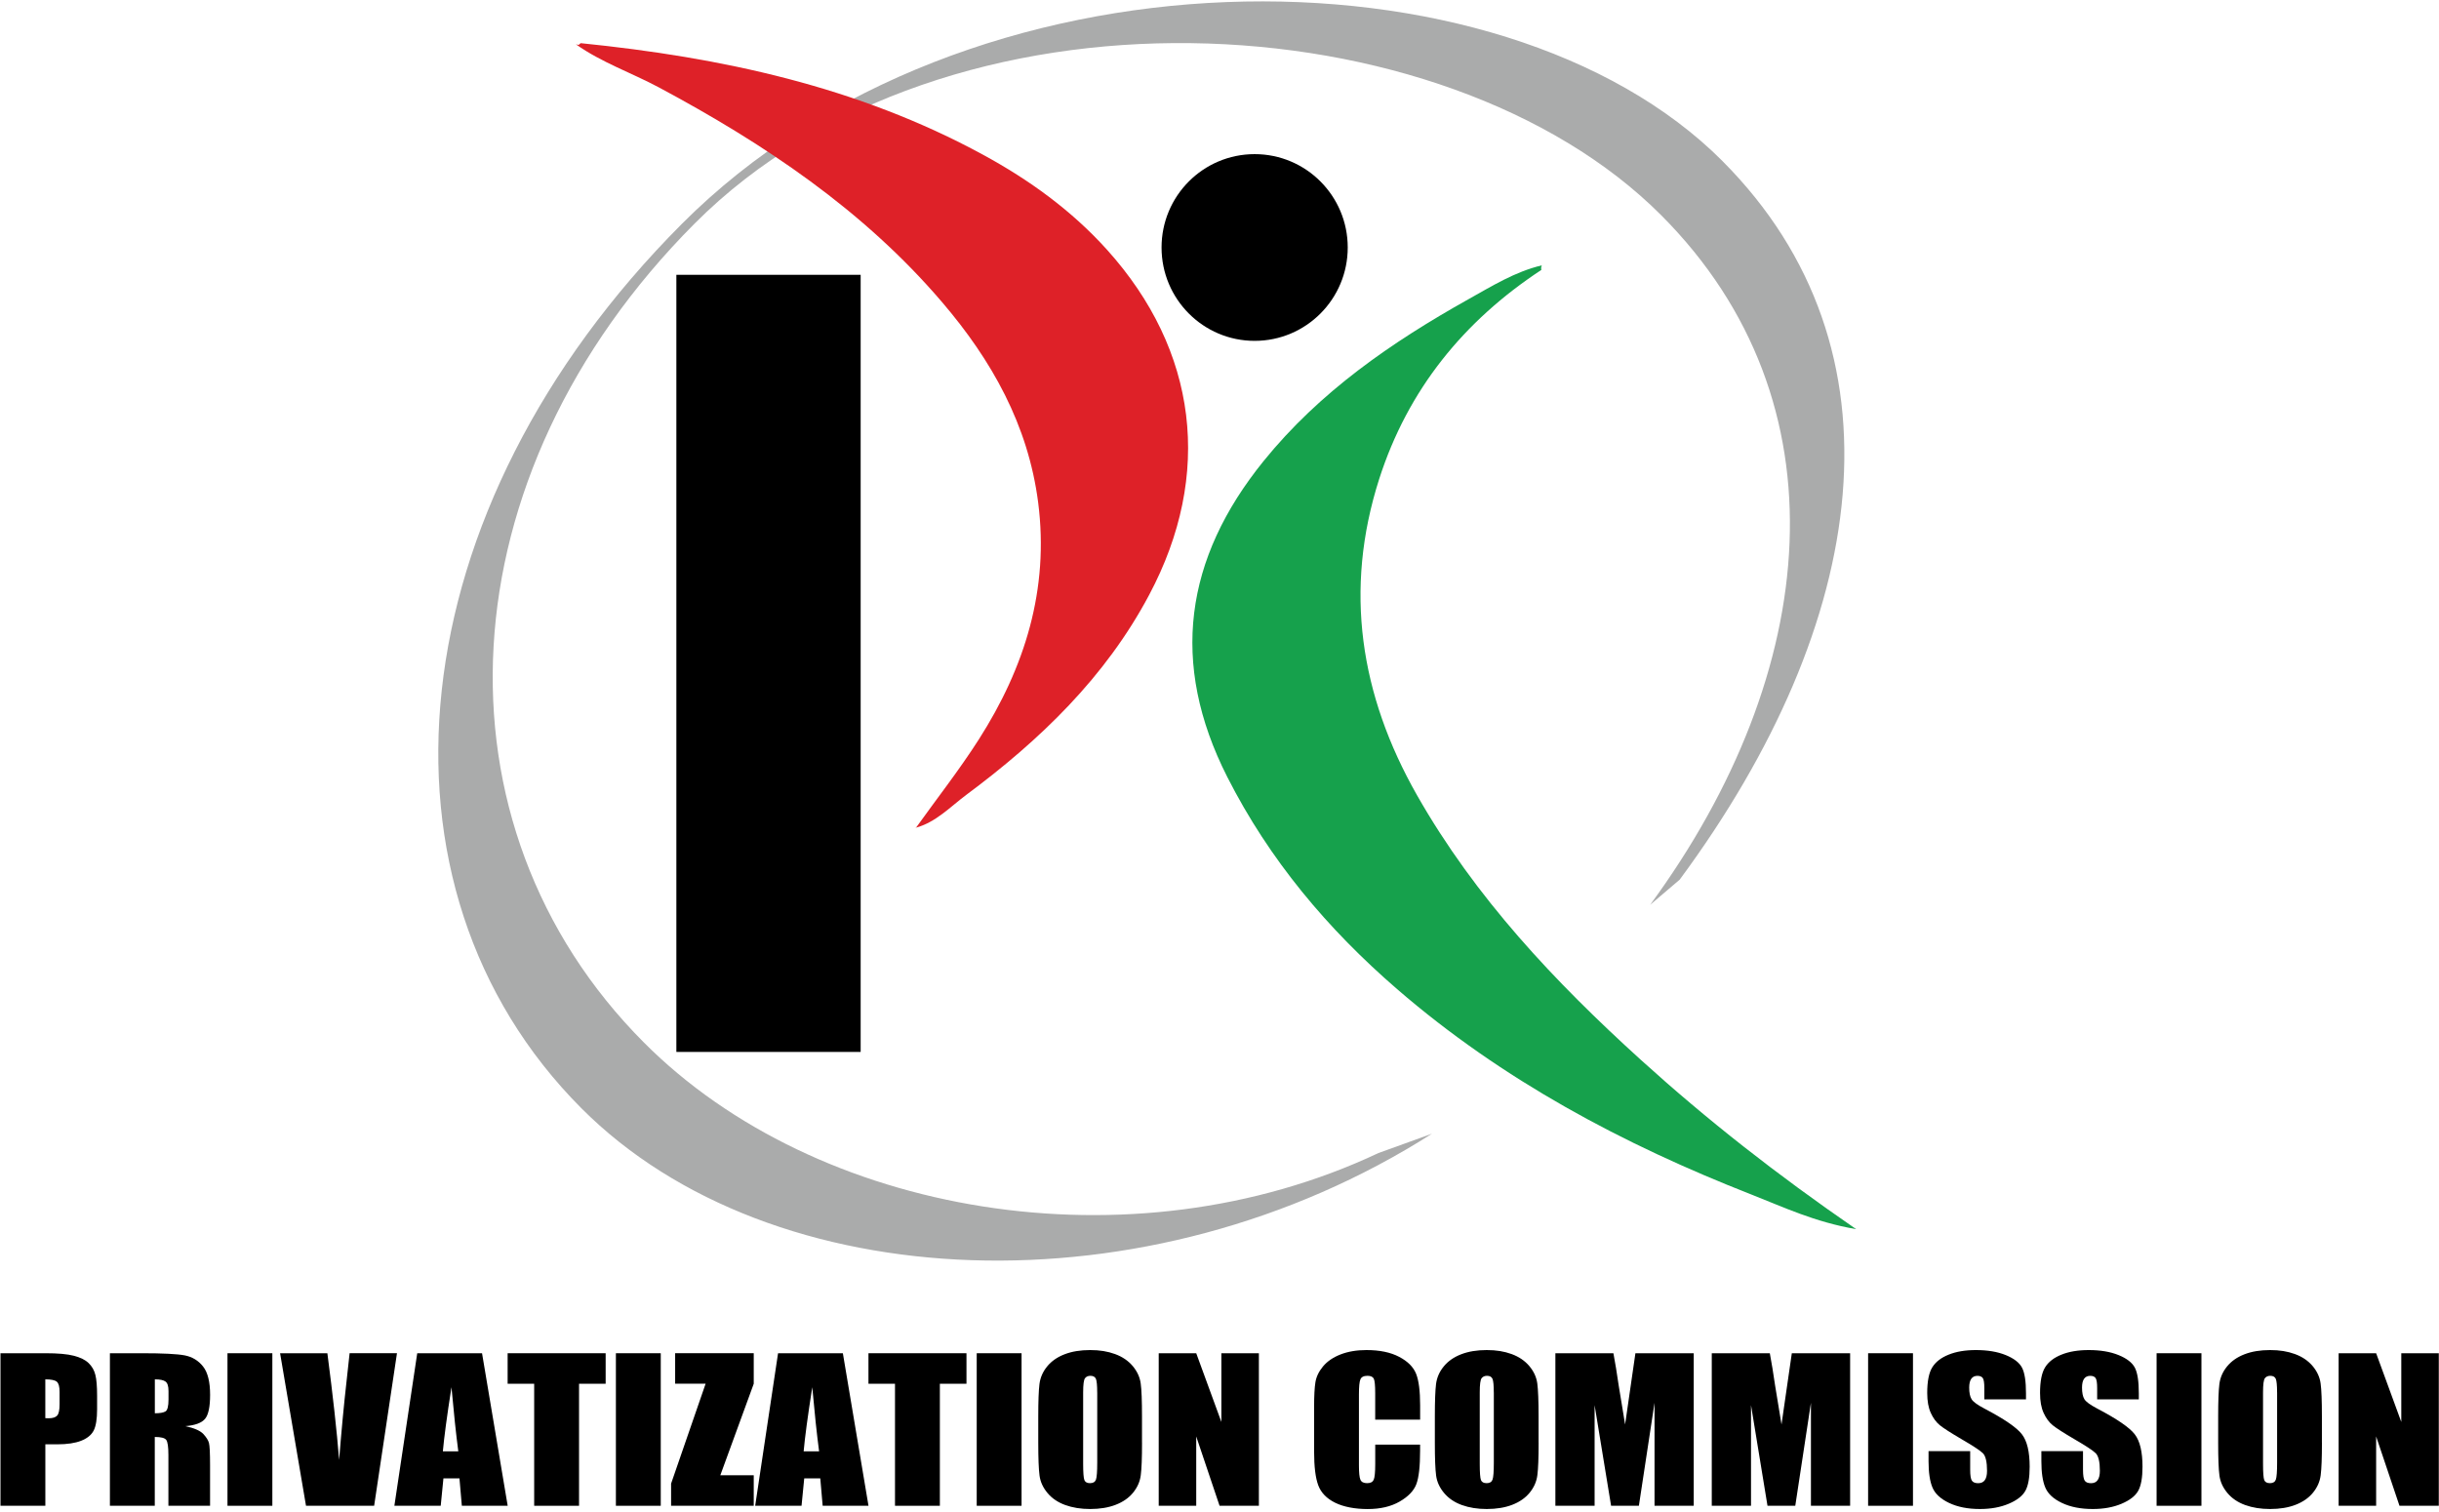 <svg preserveAspectRatio="xMidYMid meet"  overflow="visible" style="display: block;" viewBox="0 0 141.89 88" fill="none" xmlns="http://www.w3.org/2000/svg">
<g id="Privatization Logo" clip-path="url(#clip0_0_590)">
<path id="Vector" d="M100.209 9.373C87.338 -3.536 56.249 -3.607 39.665 13.028C23.078 29.666 20.956 51.577 33.828 64.486C44.882 75.573 66.826 76.467 83.305 65.962L80.193 67.086C65.752 73.89 47.48 70.709 37.463 60.659C24.846 48.006 25.768 27.696 40.417 13C55.067 -1.695 84.036 -0.121 96.651 12.532C107.479 23.395 105.923 39.112 96.001 52.641L97.716 51.181C108.775 36.213 111.11 20.311 100.207 9.373" fill="#AAABAB"/>
<path id="Vector_2" d="M50.069 15.989H39.348V61.204H50.069V15.989Z" fill="black"/>
<path id="Vector_3" d="M78.405 14.399C78.405 17.4 75.981 19.832 72.99 19.832C69.998 19.832 67.574 17.4 67.574 14.399C67.574 11.398 69.998 8.968 72.99 8.968C75.981 8.968 78.405 11.4 78.405 14.399Z" fill="black"/>
<path id="Vector_4" d="M89.671 15.703C85.154 18.674 81.905 22.668 80.235 27.869C78.171 34.322 79.125 40.438 82.433 46.263C85.826 52.229 90.452 57.127 95.472 61.679C99.297 65.144 103.346 68.325 107.984 71.516C105.55 71.096 103.743 70.226 101.902 69.506C94.43 66.581 87.405 62.847 81.279 57.551C77.236 54.055 73.849 50.033 71.399 45.209C68.032 38.575 68.927 32.495 73.502 26.836C76.766 22.797 80.952 19.917 85.412 17.418C86.785 16.651 88.139 15.806 89.697 15.438C89.655 15.523 89.647 15.612 89.669 15.703" fill="#16A14C"/>
<path id="Vector_5" d="M53.274 48.178C54.502 46.464 55.805 44.801 56.94 43.027C59.618 38.835 61.045 34.292 60.395 29.232C59.812 24.719 57.691 20.953 54.802 17.576C50.215 12.207 44.474 8.376 38.333 5.086C36.732 4.23 34.996 3.637 33.505 2.579L33.66 2.614L33.781 2.511C41.947 3.338 49.888 5.028 57.194 9.006C59.874 10.463 62.335 12.239 64.397 14.526C69.679 20.389 70.574 27.613 66.854 34.611C64.307 39.408 60.504 43.057 56.223 46.24C55.281 46.941 54.453 47.843 53.262 48.164L53.276 48.18L53.274 48.178Z" fill="#DE2128"/>
<g id="Group">
<path id="Vector_6" d="M0.028 78.734H2.656C3.367 78.734 3.914 78.782 4.295 78.881C4.677 78.98 4.963 79.121 5.157 79.309C5.349 79.495 5.48 79.721 5.546 79.985C5.615 80.249 5.649 80.661 5.649 81.216V81.989C5.649 82.556 5.583 82.97 5.452 83.229C5.318 83.489 5.076 83.687 4.723 83.826C4.37 83.965 3.908 84.034 3.338 84.034H2.638V87.608H0.028V78.732V78.734ZM2.636 80.254V82.512C2.709 82.516 2.773 82.518 2.828 82.518C3.068 82.518 3.233 82.466 3.326 82.361C3.419 82.258 3.466 82.04 3.466 81.711V80.982C3.466 80.679 3.413 80.482 3.304 80.391C3.197 80.3 2.973 80.254 2.636 80.254Z" fill="black"/>
<path id="Vector_7" d="M6.398 78.734H8.245C9.476 78.734 10.31 78.776 10.746 78.859C11.182 78.944 11.537 79.158 11.811 79.503C12.086 79.848 12.223 80.399 12.223 81.156C12.223 81.846 12.126 82.31 11.931 82.548C11.737 82.787 11.355 82.928 10.784 82.976C11.301 83.089 11.648 83.241 11.825 83.43C12.003 83.62 12.114 83.796 12.156 83.953C12.199 84.113 12.221 84.551 12.221 85.267V87.608H9.797V84.658C9.797 84.181 9.755 83.889 9.67 83.776C9.585 83.662 9.363 83.606 9.004 83.606V87.608H6.394V78.732L6.398 78.734ZM9.008 80.254V82.228C9.301 82.228 9.506 82.191 9.626 82.121C9.743 82.05 9.803 81.818 9.803 81.426V80.938C9.803 80.655 9.747 80.472 9.632 80.385C9.519 80.298 9.311 80.254 9.01 80.254H9.008Z" fill="black"/>
<path id="Vector_8" d="M15.844 78.734V87.61H13.234V78.734H15.844Z" fill="black"/>
<path id="Vector_9" d="M23.094 78.734L21.766 87.61H17.802L16.294 78.734H19.045C19.364 81.18 19.594 83.249 19.729 84.94C19.865 83.229 20.008 81.711 20.159 80.383L20.339 78.732H23.09L23.094 78.734Z" fill="black"/>
<path id="Vector_10" d="M28.043 78.734L29.535 87.61H26.868L26.729 86.014H25.797L25.639 87.61H22.943L24.273 78.734H28.043ZM26.662 84.442C26.529 83.436 26.398 82.193 26.265 80.712C25.998 82.411 25.833 83.654 25.764 84.442H26.662Z" fill="black"/>
<path id="Vector_11" d="M35.234 78.734V80.51H33.686V87.61H31.076V80.51H29.532V78.734H35.234Z" fill="black"/>
<path id="Vector_12" d="M38.44 78.734V87.61H35.83V78.734H38.44Z" fill="black"/>
<path id="Vector_13" d="M43.849 78.734V80.51L41.905 85.834H43.849V87.61H39.041V86.321L41.049 80.508H39.277V78.732H43.851L43.849 78.734Z" fill="black"/>
<path id="Vector_14" d="M49.034 78.734L50.525 87.61H47.859L47.72 86.014H46.787L46.63 87.61H43.933L45.264 78.734H49.034ZM47.651 84.442C47.518 83.436 47.387 82.193 47.254 80.712C46.987 82.411 46.822 83.654 46.753 84.442H47.651Z" fill="black"/>
<path id="Vector_15" d="M56.225 78.734V80.51H54.677V87.61H52.067V80.51H50.523V78.734H56.225Z" fill="black"/>
<path id="Vector_16" d="M59.43 78.734V87.61H56.821V78.734H59.43Z" fill="black"/>
<path id="Vector_17" d="M66.438 83.933C66.438 84.825 66.414 85.457 66.365 85.828C66.319 86.2 66.169 86.539 65.919 86.846C65.669 87.152 65.332 87.388 64.906 87.552C64.48 87.717 63.986 87.798 63.419 87.798C62.882 87.798 62.399 87.721 61.971 87.566C61.544 87.411 61.2 87.178 60.94 86.868C60.68 86.557 60.524 86.22 60.476 85.855C60.427 85.489 60.401 84.849 60.401 83.935V82.415C60.401 81.523 60.425 80.891 60.472 80.52C60.52 80.149 60.667 79.809 60.918 79.503C61.168 79.196 61.505 78.96 61.931 78.796C62.357 78.631 62.851 78.55 63.419 78.55C63.986 78.55 64.438 78.627 64.866 78.782C65.294 78.938 65.637 79.172 65.897 79.481C66.157 79.791 66.313 80.128 66.361 80.494C66.412 80.859 66.436 81.499 66.436 82.413V83.933H66.438ZM63.83 81.014C63.83 80.601 63.804 80.338 63.754 80.221C63.701 80.106 63.596 80.048 63.435 80.048C63.299 80.048 63.194 80.094 63.122 80.187C63.049 80.28 63.013 80.554 63.013 81.013V85.158C63.013 85.673 63.037 85.992 63.084 86.113C63.132 86.234 63.241 86.294 63.416 86.294C63.592 86.294 63.707 86.226 63.758 86.087C63.808 85.947 63.832 85.616 63.832 85.094V81.014H63.83Z" fill="black"/>
<path id="Vector_18" d="M73.236 78.734V87.61H70.949L69.591 83.576V87.61H67.409V78.734H69.591L71.054 82.732V78.734H73.236Z" fill="black"/>
<path id="Vector_19" d="M82.613 82.599H80.003V81.055C80.003 80.607 79.975 80.326 79.921 80.215C79.866 80.104 79.743 80.048 79.553 80.048C79.337 80.048 79.202 80.116 79.144 80.251C79.085 80.387 79.057 80.679 79.057 81.129V85.253C79.057 85.685 79.085 85.966 79.144 86.097C79.202 86.228 79.331 86.294 79.533 86.294C79.735 86.294 79.854 86.228 79.915 86.097C79.975 85.966 80.005 85.655 80.005 85.168V84.052H82.615V84.399C82.615 85.318 82.542 85.969 82.395 86.355C82.248 86.74 81.925 87.076 81.422 87.366C80.92 87.655 80.302 87.8 79.565 87.8C78.829 87.8 78.171 87.677 77.674 87.433C77.178 87.189 76.851 86.85 76.689 86.416C76.528 85.982 76.449 85.332 76.449 84.46V81.866C76.449 81.226 76.473 80.746 76.524 80.427C76.574 80.108 76.722 79.799 76.966 79.503C77.212 79.206 77.553 78.974 77.989 78.804C78.425 78.635 78.925 78.55 79.493 78.55C80.262 78.55 80.895 78.681 81.396 78.944C81.897 79.206 82.224 79.535 82.381 79.927C82.538 80.318 82.617 80.93 82.617 81.757V82.601L82.613 82.599Z" fill="black"/>
<path id="Vector_20" d="M89.51 83.933C89.51 84.825 89.486 85.457 89.437 85.828C89.391 86.2 89.241 86.539 88.991 86.846C88.741 87.152 88.404 87.388 87.978 87.552C87.552 87.717 87.057 87.798 86.49 87.798C85.953 87.798 85.471 87.721 85.043 87.566C84.615 87.411 84.272 87.178 84.012 86.868C83.751 86.557 83.596 86.22 83.547 85.855C83.497 85.489 83.473 84.849 83.473 83.935V82.415C83.473 81.523 83.497 80.891 83.543 80.52C83.592 80.149 83.739 79.809 83.99 79.503C84.24 79.196 84.577 78.96 85.003 78.796C85.429 78.631 85.923 78.55 86.49 78.55C87.057 78.55 87.51 78.627 87.937 78.782C88.365 78.938 88.708 79.172 88.969 79.481C89.229 79.791 89.385 80.128 89.433 80.494C89.481 80.859 89.508 81.499 89.508 82.413V83.933H89.51ZM86.902 81.014C86.902 80.601 86.876 80.338 86.825 80.221C86.773 80.106 86.668 80.048 86.506 80.048C86.371 80.048 86.266 80.094 86.194 80.187C86.121 80.28 86.085 80.554 86.085 81.013V85.158C86.085 85.673 86.109 85.992 86.155 86.113C86.204 86.234 86.313 86.294 86.488 86.294C86.664 86.294 86.779 86.226 86.829 86.087C86.88 85.947 86.904 85.616 86.904 85.094V81.014H86.902Z" fill="black"/>
<path id="Vector_21" d="M98.534 78.734V87.61H96.253V81.618L95.343 87.61H93.726L92.767 81.755V87.61H90.485V78.734H93.861C93.962 79.267 94.065 79.896 94.17 80.621L94.541 82.879L95.141 78.734H98.536H98.534Z" fill="black"/>
<path id="Vector_22" d="M107.632 78.734V87.61H105.352V81.618L104.441 87.61H102.825L101.866 81.755V87.61H99.583V78.734H102.96C103.061 79.267 103.164 79.896 103.269 80.621L103.64 82.879L104.24 78.734H107.635H107.632Z" fill="black"/>
<path id="Vector_23" d="M111.288 78.734V87.61H108.678V78.734H111.288Z" fill="black"/>
<path id="Vector_24" d="M117.863 81.42H115.439V80.762C115.439 80.455 115.409 80.26 115.347 80.175C115.284 80.09 115.181 80.05 115.038 80.05C114.88 80.05 114.761 80.106 114.681 80.219C114.6 80.332 114.559 80.504 114.559 80.734C114.559 81.031 114.604 81.255 114.695 81.404C114.781 81.553 115.028 81.735 115.431 81.947C116.592 82.556 117.325 83.057 117.625 83.449C117.928 83.84 118.077 84.47 118.077 85.34C118.077 85.972 117.995 86.438 117.827 86.739C117.66 87.039 117.337 87.29 116.856 87.493C116.378 87.695 115.821 87.798 115.183 87.798C114.485 87.798 113.889 87.681 113.395 87.447C112.9 87.213 112.577 86.914 112.424 86.553C112.271 86.192 112.194 85.677 112.194 85.013V84.431H114.616V85.511C114.616 85.844 114.65 86.058 114.719 86.153C114.788 86.248 114.907 86.296 115.082 86.296C115.258 86.296 115.385 86.236 115.47 86.115C115.554 85.994 115.597 85.816 115.597 85.578C115.597 85.055 115.516 84.714 115.357 84.553C115.191 84.391 114.783 84.123 114.136 83.747C113.488 83.368 113.058 83.091 112.848 82.92C112.638 82.748 112.462 82.51 112.325 82.207C112.186 81.905 112.117 81.517 112.117 81.045C112.117 80.365 112.216 79.868 112.412 79.553C112.608 79.238 112.925 78.992 113.363 78.817C113.801 78.639 114.329 78.55 114.949 78.55C115.627 78.55 116.204 78.647 116.683 78.841C117.159 79.034 117.476 79.279 117.631 79.573C117.787 79.868 117.863 80.367 117.863 81.073V81.424V81.42Z" fill="black"/>
<path id="Vector_25" d="M124.427 81.42H122.003V80.762C122.003 80.455 121.973 80.26 121.91 80.175C121.848 80.09 121.745 80.05 121.601 80.05C121.444 80.05 121.325 80.106 121.244 80.219C121.163 80.332 121.123 80.504 121.123 80.734C121.123 81.031 121.168 81.255 121.258 81.404C121.345 81.553 121.591 81.735 121.995 81.947C123.156 82.556 123.888 83.057 124.189 83.449C124.492 83.84 124.641 84.47 124.641 85.34C124.641 85.972 124.558 86.438 124.391 86.739C124.223 87.039 123.9 87.29 123.42 87.493C122.942 87.695 122.385 87.798 121.747 87.798C121.048 87.798 120.453 87.681 119.959 87.447C119.464 87.213 119.141 86.914 118.988 86.553C118.834 86.192 118.758 85.677 118.758 85.013V84.431H121.18V85.511C121.18 85.844 121.214 86.058 121.283 86.153C121.351 86.248 121.47 86.296 121.646 86.296C121.821 86.296 121.949 86.236 122.033 86.115C122.118 85.994 122.161 85.816 122.161 85.578C122.161 85.055 122.08 84.714 121.92 84.553C121.755 84.391 121.347 84.123 120.699 83.747C120.051 83.368 119.621 83.091 119.412 82.92C119.202 82.748 119.026 82.51 118.889 82.207C118.75 81.905 118.681 81.517 118.681 81.045C118.681 80.365 118.78 79.868 118.976 79.553C119.171 79.238 119.488 78.992 119.926 78.817C120.364 78.639 120.893 78.55 121.513 78.55C122.191 78.55 122.768 78.647 123.246 78.841C123.723 79.034 124.04 79.279 124.195 79.573C124.35 79.868 124.427 80.367 124.427 81.073V81.424V81.42Z" fill="black"/>
<path id="Vector_26" d="M128.07 78.734V87.61H125.461V78.734H128.07Z" fill="black"/>
<path id="Vector_27" d="M135.08 83.933C135.08 84.825 135.056 85.457 135.007 85.828C134.961 86.2 134.812 86.539 134.561 86.846C134.311 87.152 133.974 87.388 133.548 87.552C133.122 87.717 132.628 87.798 132.061 87.798C131.524 87.798 131.041 87.721 130.613 87.566C130.186 87.411 129.842 87.178 129.582 86.868C129.322 86.557 129.166 86.22 129.118 85.855C129.067 85.489 129.043 84.849 129.043 83.935V82.415C129.043 81.523 129.067 80.891 129.114 80.52C129.162 80.149 129.31 79.809 129.56 79.503C129.81 79.196 130.147 78.96 130.573 78.796C130.999 78.631 131.493 78.55 132.061 78.55C132.628 78.55 133.08 78.627 133.508 78.782C133.936 78.938 134.279 79.172 134.539 79.481C134.799 79.791 134.955 80.128 135.003 80.494C135.054 80.859 135.078 81.499 135.078 82.413V83.933H135.08ZM132.47 81.014C132.47 80.601 132.444 80.338 132.394 80.221C132.341 80.106 132.236 80.048 132.075 80.048C131.939 80.048 131.835 80.094 131.762 80.187C131.689 80.28 131.653 80.554 131.653 81.013V85.158C131.653 85.673 131.677 85.992 131.723 86.113C131.772 86.234 131.881 86.294 132.057 86.294C132.232 86.294 132.347 86.226 132.398 86.087C132.448 85.947 132.472 85.616 132.472 85.094V81.014H132.47Z" fill="black"/>
<path id="Vector_28" d="M141.878 78.734V87.61H139.591L138.233 83.576V87.61H136.051V78.734H138.233L139.696 82.732V78.734H141.878Z" fill="black"/>
</g>
</g>
<defs>
<clipPath id="clip0_0_590">
<rect width="141.89" height="88" fill="white"/>
</clipPath>
</defs>
</svg>
